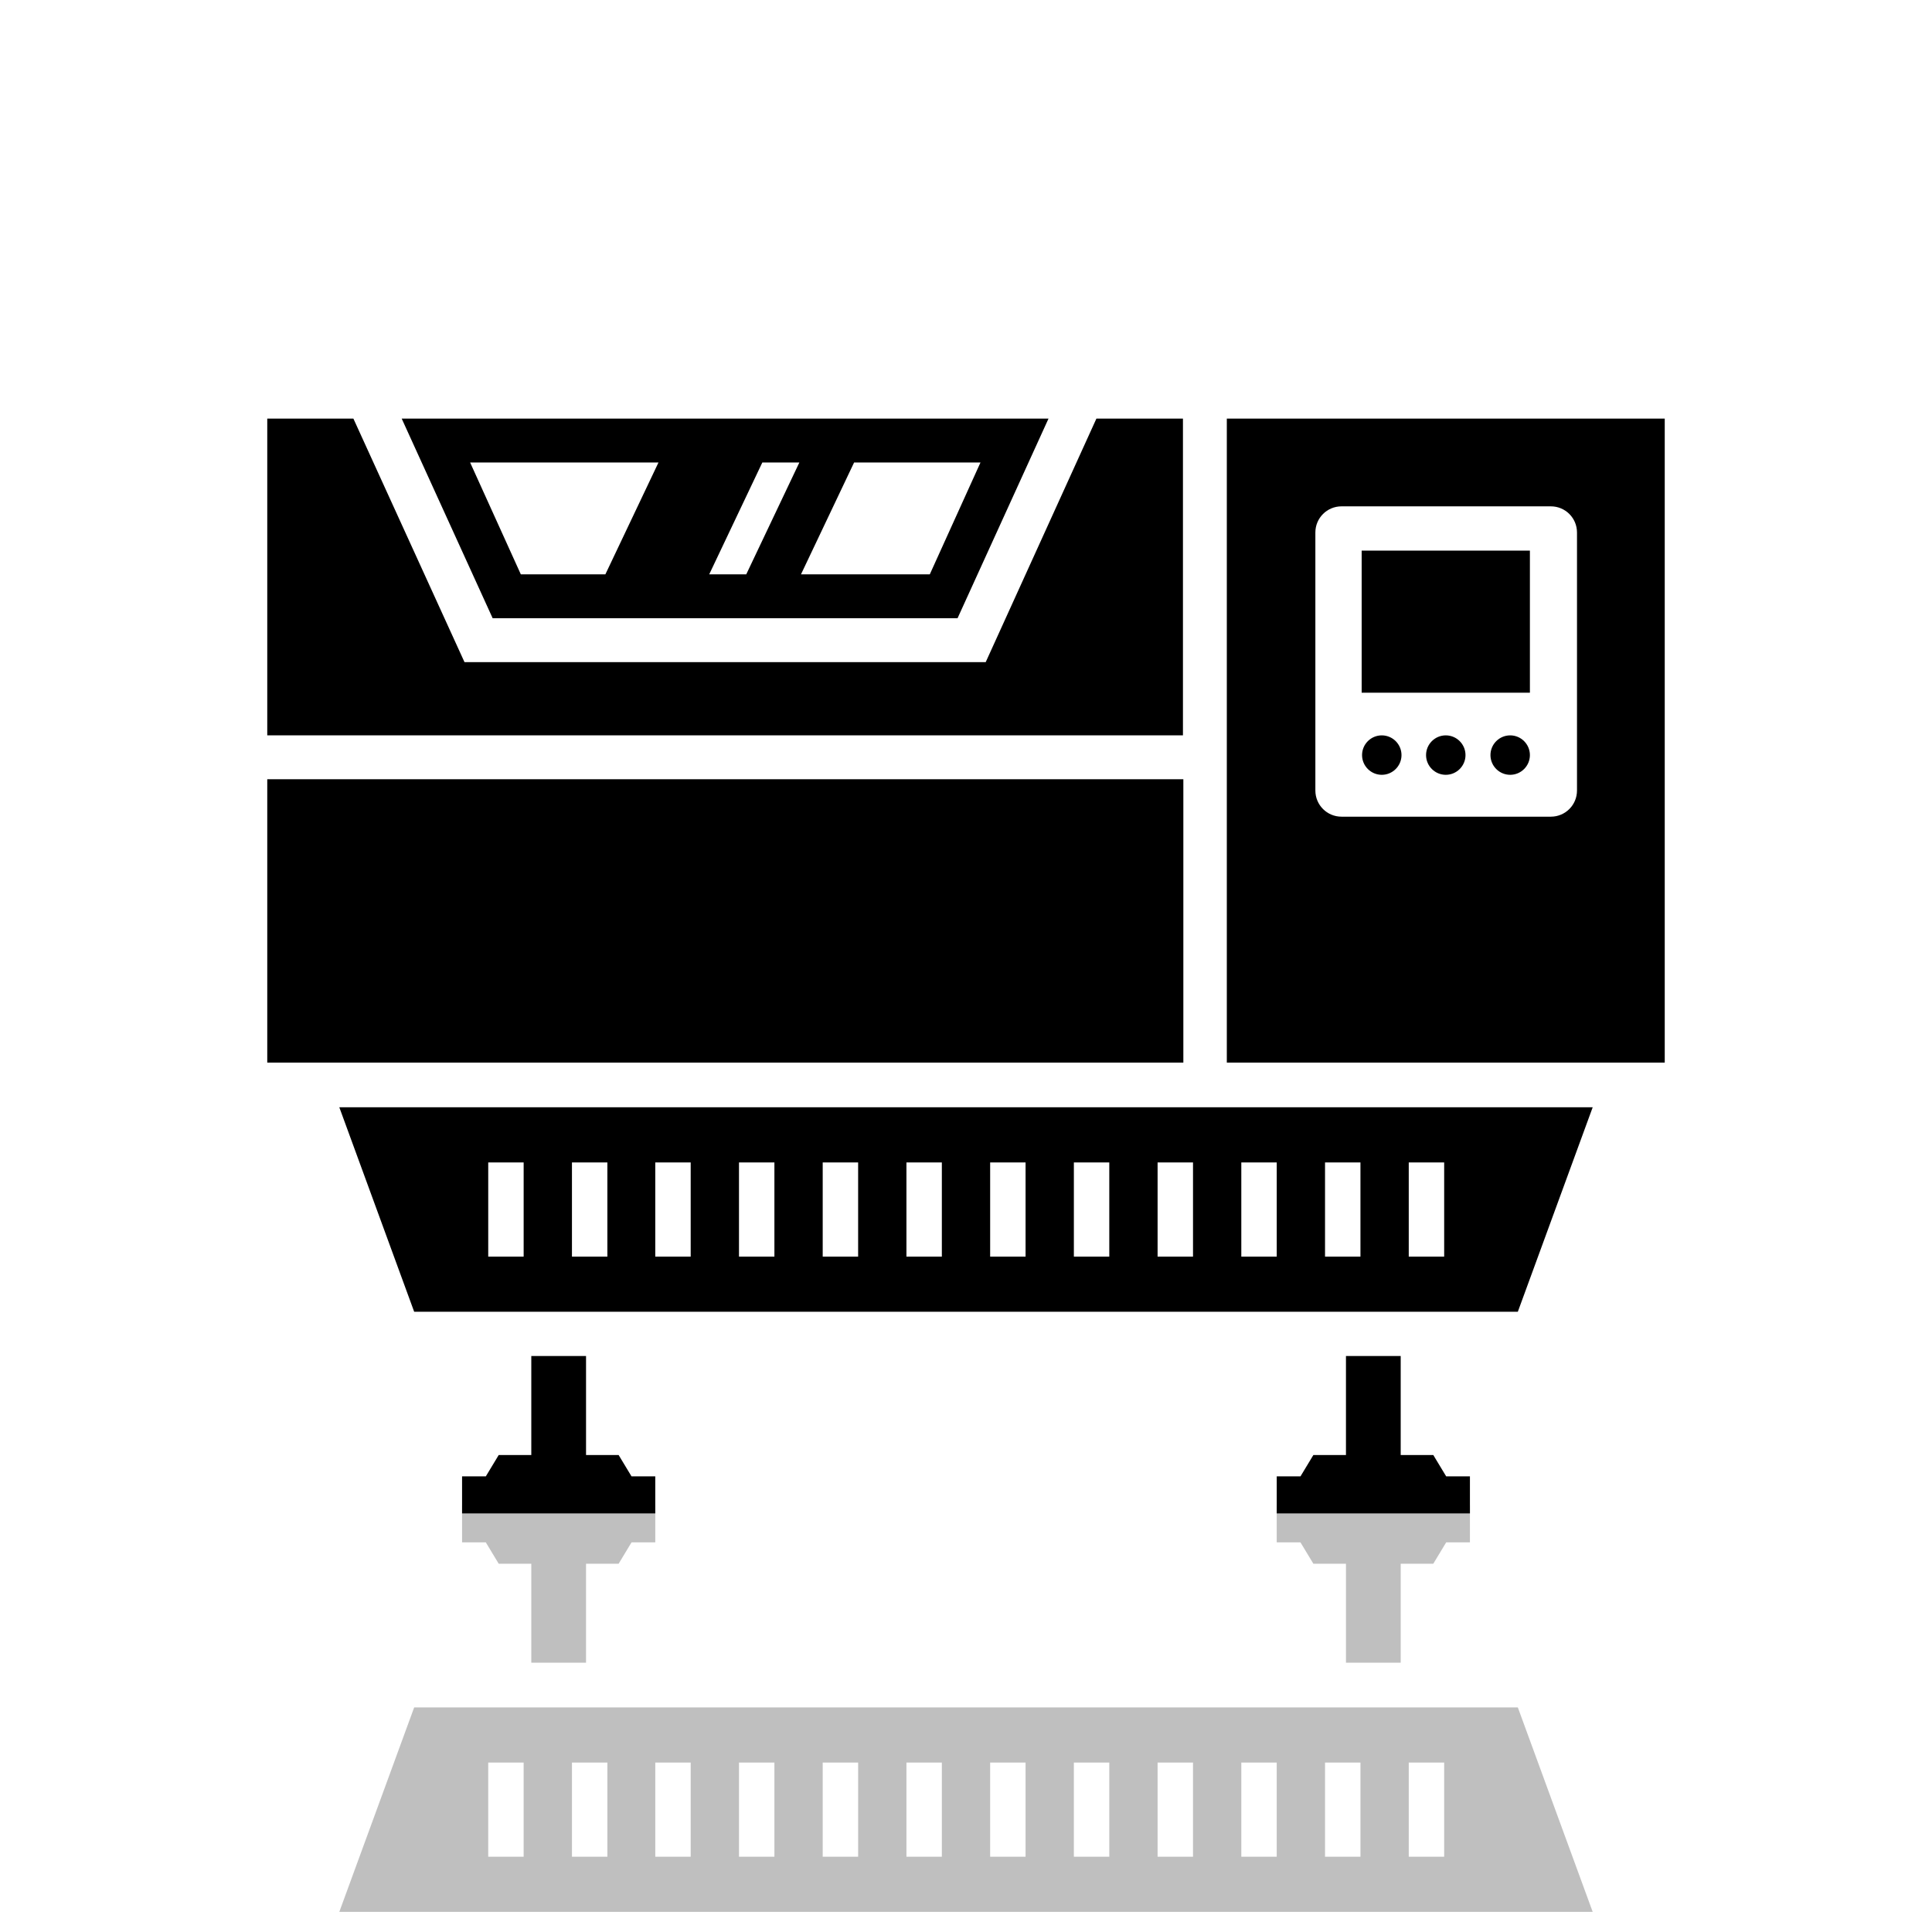 <?xml version="1.0" encoding="UTF-8"?>
<svg id="Capa_1" xmlns="http://www.w3.org/2000/svg" version="1.1" xmlns:xlink="http://www.w3.org/1999/xlink" viewBox="0 0 48 48">
  <!-- Generator: Adobe Illustrator 29.0.1, SVG Export Plug-In . SVG Version: 2.1.0 Build 192)  -->
  <defs>
    <style>
      .st0 {
        mask: url(#mask);
      }

      .st1 {
        opacity: .25;
      }

      .st2 {
        fill: url(#Degradado_sin_nombre);
      }
    </style>
    <linearGradient id="Degradado_sin_nombre" data-name="Degradado sin nombre" x1="24" y1="37" x2="24" y2="48" gradientUnits="userSpaceOnUse">
      <stop offset="0" stop-color="#fff"/>
      <stop offset="1" stop-color="#000"/>
    </linearGradient>
    <mask id="mask" x="0" y="37" width="48" height="27.6" maskUnits="userSpaceOnUse">
      <rect class="st2" y="37" width="48" height="11"/>
    </mask>
  </defs>
  <g>
    <polygon points="15.37 36.15 14.56 36.15 14.56 33.69 13.2 33.69 13.2 36.15 12.39 36.15 12.07 36.68 11.48 36.68 11.48 37.6 16.28 37.6 16.28 36.68 15.69 36.68 15.37 36.15"/>
    <polygon points="35.61 36.15 34.8 36.15 34.8 33.69 33.44 33.69 33.44 36.15 32.63 36.15 32.31 36.68 31.72 36.68 31.72 37.6 36.52 37.6 36.52 36.68 35.93 36.68 35.61 36.15"/>
    <path d="M10.29,32.59h27.42l1.86-5.08H8.43l1.86,5.08ZM35,28.88h.88v2.34h-.88v-2.34ZM32.92,28.88h.88v2.34h-.88v-2.34ZM30.84,28.88h.88v2.34h-.88v-2.34ZM28.76,28.88h.88v2.34h-.88v-2.34ZM26.68,28.88h.88v2.34h-.88v-2.34ZM24.6,28.88h.88v2.34h-.88v-2.34ZM22.52,28.88h.88v2.34h-.88v-2.34ZM20.44,28.88h.88v2.34h-.88v-2.34ZM18.36,28.88h.88v2.34h-.88v-2.34ZM16.28,28.88h.88v2.34h-.88v-2.34ZM14.21,28.88h.88v2.34h-.88v-2.34ZM12.13,28.88h.88v2.34h-.88v-2.34Z"/>
    <rect x="6.64" y="19.36" width="22.76" height="7.04"/>
    <path d="M23.79,15.36l2.26-4.96H9.98l2.26,4.96h11.55ZM17.62,14.27l1.32-2.78h.92l-1.32,2.78h-.92ZM23.09,14.27h-3.19l1.32-2.78h3.14l-1.26,2.78ZM16.36,11.49l-1.32,2.78h-2.1l-1.26-2.78h4.68Z"/>
    <polygon points="29.39 10.4 27.24 10.4 24.49 16.45 11.54 16.45 8.78 10.4 6.64 10.4 6.64 18.27 29.39 18.27 29.39 10.4"/>
    <path d="M30.48,10.4v16h10.88V10.4h-10.88ZM39.18,19.64c0,.36-.29.65-.65.65h-5.2c-.36,0-.65-.29-.65-.65v-6.41c0-.36.29-.65.65-.65h5.2c.36,0,.65.29.65.65v6.41Z"/>
    <path d="M34.33,18.27c-.27,0-.49.22-.49.49s.22.49.49.49.49-.22.49-.49-.22-.49-.49-.49Z"/>
    <path d="M35.92,18.27c-.27,0-.49.22-.49.49s.22.49.49.49.49-.22.49-.49-.22-.49-.49-.49Z"/>
    <path d="M37.52,18.27c-.27,0-.49.22-.49.49s.22.49.49.49.49-.22.49-.49-.22-.49-.49-.49Z"/>
    <rect x="33.83" y="13.68" width="4.18" height="3.53"/>
  </g>
  <g class="st0">
    <g class="st1">
      <polygon points="15.37 38.85 14.56 38.85 14.56 41.31 13.2 41.31 13.2 38.85 12.39 38.85 12.07 38.32 11.48 38.32 11.48 37.4 16.28 37.4 16.28 38.32 15.69 38.32 15.37 38.85"/>
      <polygon points="35.61 38.85 34.8 38.85 34.8 41.31 33.44 41.31 33.44 38.85 32.63 38.85 32.31 38.32 31.72 38.32 31.72 37.4 36.52 37.4 36.52 38.32 35.93 38.32 35.61 38.85"/>
      <path d="M8.43,47.5h31.14l-1.86-5.08H10.29l-1.86,5.08ZM35,43.79h.88v2.34h-.88v-2.34ZM32.92,43.79h.88v2.34h-.88v-2.34ZM30.84,43.79h.88v2.34h-.88v-2.34ZM28.76,43.79h.88v2.34h-.88v-2.34ZM26.68,43.79h.88v2.34h-.88v-2.34ZM24.6,43.79h.88v2.34h-.88v-2.34ZM22.52,43.79h.88v2.34h-.88v-2.34ZM20.44,43.79h.88v2.34h-.88v-2.34ZM18.36,43.79h.88v2.34h-.88v-2.34ZM16.28,43.79h.88v2.34h-.88v-2.34ZM14.21,43.79h.88v2.34h-.88v-2.34ZM12.13,43.79h.88v2.34h-.88v-2.34Z"/>
    </g>
  </g>
</svg>